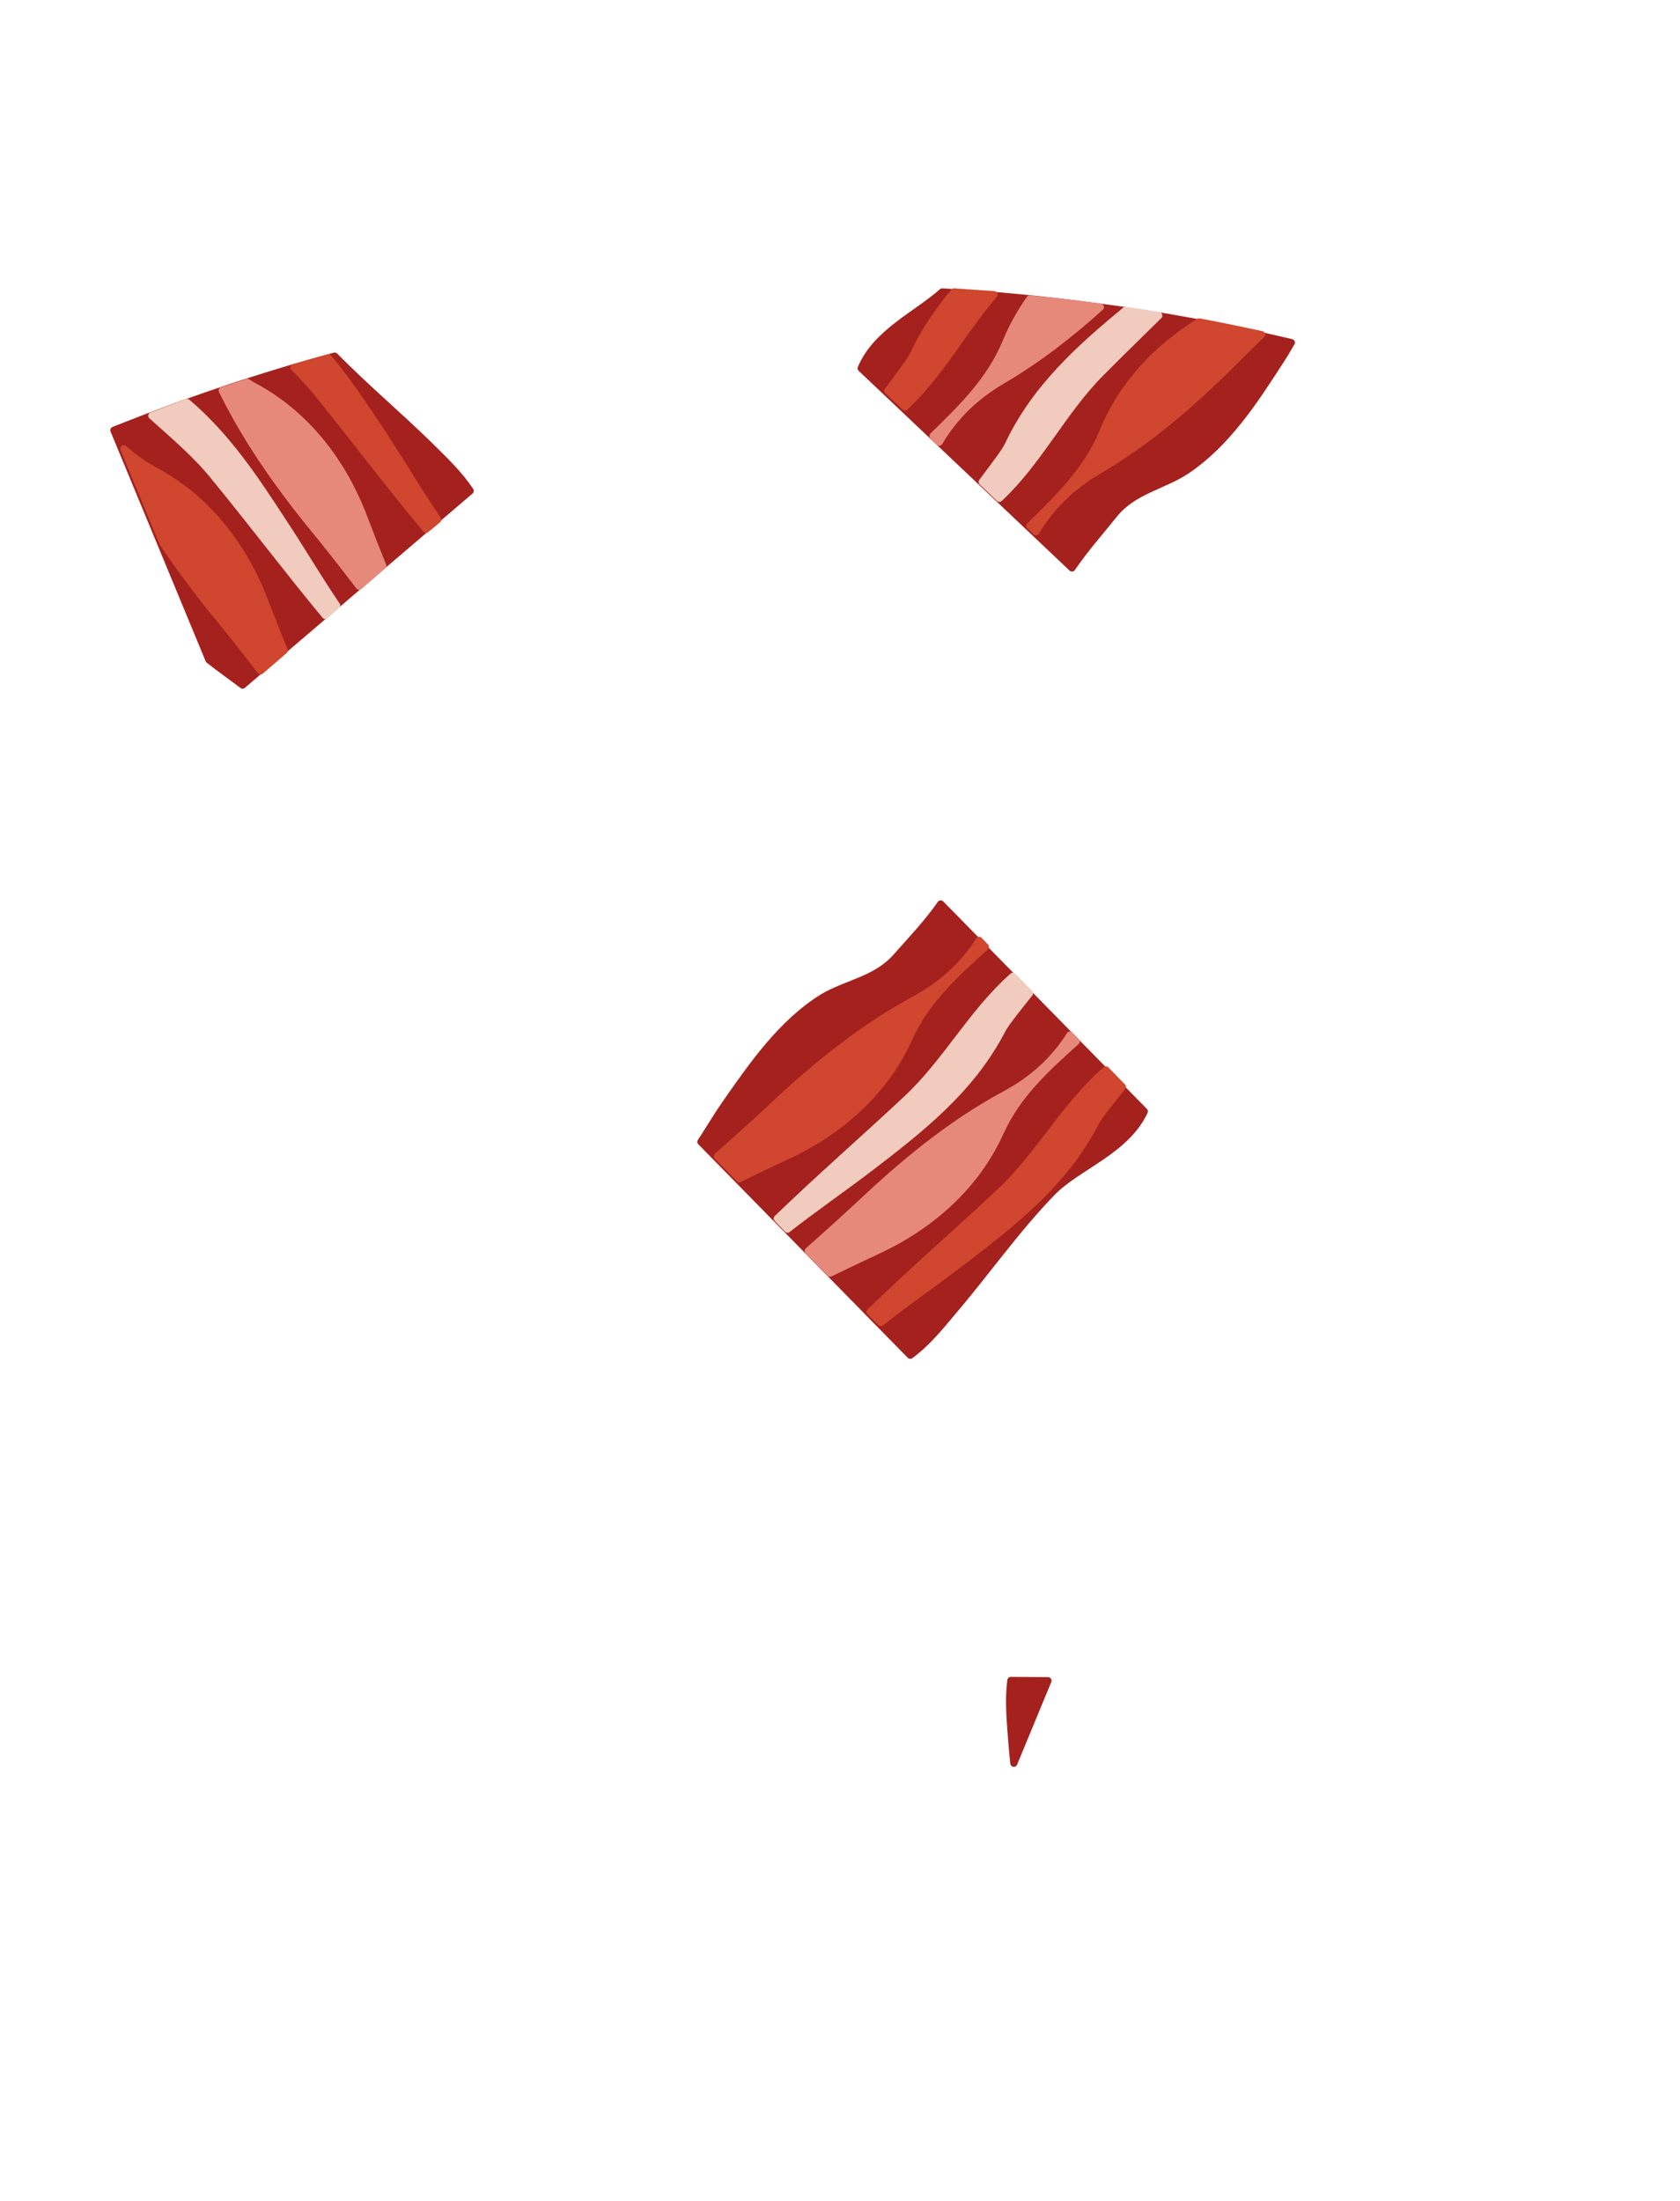 <?xml version="1.0" encoding="UTF-8"?>
<!DOCTYPE svg PUBLIC "-//W3C//DTD SVG 1.1//EN" "http://www.w3.org/Graphics/SVG/1.1/DTD/svg11.dtd">
<svg version="1.2" width="67.31mm" height="88.14mm" viewBox="0 0 6731 8814" preserveAspectRatio="xMidYMid" fill-rule="evenodd" stroke-width="28.222" stroke-linejoin="round" xmlns="http://www.w3.org/2000/svg" xmlns:ooo="http://xml.openoffice.org/svg/export" xmlns:xlink="http://www.w3.org/1999/xlink" xmlns:presentation="http://sun.com/xmlns/staroffice/presentation" xmlns:smil="http://www.w3.org/2001/SMIL20/" xmlns:anim="urn:oasis:names:tc:opendocument:xmlns:animation:1.0" xmlns:svg="urn:oasis:names:tc:opendocument:xmlns:svg-compatible:1.0" xml:space="preserve">
 <defs class="ClipPathGroup">
  <clipPath id="presentation_clip_path" clipPathUnits="userSpaceOnUse">
   <rect x="0" y="0" width="6731" height="8814"/>
  </clipPath>
  <clipPath id="presentation_clip_path_shrink" clipPathUnits="userSpaceOnUse">
   <rect x="6" y="8" width="6718" height="8797"/>
  </clipPath>
 </defs>
 <defs class="TextShapeIndex">
  <g ooo:slide="id1" ooo:id-list="id3 id4 id5 id6"/>
 </defs>
 <defs class="EmbeddedBulletChars">
  <g id="bullet-char-template-57356" transform="scale(0,-0)">
   <path d="M 580,1141 L 1163,571 580,0 -4,571 580,1141 Z"/>
  </g>
  <g id="bullet-char-template-57354" transform="scale(0,-0)">
   <path d="M 8,1128 L 1137,1128 1137,0 8,0 8,1128 Z"/>
  </g>
  <g id="bullet-char-template-10146" transform="scale(0,-0)">
   <path d="M 174,0 L 602,739 174,1481 1456,739 174,0 Z M 1358,739 L 309,1346 659,739 1358,739 Z"/>
  </g>
  <g id="bullet-char-template-10132" transform="scale(0,-0)">
   <path d="M 2015,739 L 1276,0 717,0 1260,543 174,543 174,936 1260,936 717,1481 1274,1481 2015,739 Z"/>
  </g>
  <g id="bullet-char-template-10007" transform="scale(0,-0)">
   <path d="M 0,-2 C -7,14 -16,27 -25,37 L 356,567 C 262,823 215,952 215,954 215,979 228,992 255,992 264,992 276,990 289,987 310,991 331,999 354,1012 L 381,999 492,748 772,1049 836,1024 860,1049 C 881,1039 901,1025 922,1006 886,937 835,863 770,784 769,783 710,716 594,584 L 774,223 C 774,196 753,168 711,139 L 727,119 C 717,90 699,76 672,76 641,76 570,178 457,381 L 164,-76 C 142,-110 111,-127 72,-127 30,-127 9,-110 8,-76 1,-67 -2,-52 -2,-32 -2,-23 -1,-13 0,-2 Z"/>
  </g>
  <g id="bullet-char-template-10004" transform="scale(0,-0)">
   <path d="M 285,-33 C 182,-33 111,30 74,156 52,228 41,333 41,471 41,549 55,616 82,672 116,743 169,778 240,778 293,778 328,747 346,684 L 369,508 C 377,444 397,411 428,410 L 1163,1116 C 1174,1127 1196,1133 1229,1133 1271,1133 1292,1118 1292,1087 L 1292,965 C 1292,929 1282,901 1262,881 L 442,47 C 390,-6 338,-33 285,-33 Z"/>
  </g>
  <g id="bullet-char-template-9679" transform="scale(0,-0)">
   <path d="M 813,0 C 632,0 489,54 383,161 276,268 223,411 223,592 223,773 276,916 383,1023 489,1130 632,1184 813,1184 992,1184 1136,1130 1245,1023 1353,916 1407,772 1407,592 1407,412 1353,268 1245,161 1136,54 992,0 813,0 Z"/>
  </g>
  <g id="bullet-char-template-8226" transform="scale(0,-0)">
   <path d="M 346,457 C 273,457 209,483 155,535 101,586 74,649 74,723 74,796 101,859 155,911 209,963 273,989 346,989 419,989 480,963 531,910 582,859 608,796 608,723 608,648 583,586 532,535 482,483 420,457 346,457 Z"/>
  </g>
  <g id="bullet-char-template-8211" transform="scale(0,-0)">
   <path d="M -4,459 L 1135,459 1135,606 -4,606 -4,459 Z"/>
  </g>
  <g id="bullet-char-template-61548" transform="scale(0,-0)">
   <path d="M 173,740 C 173,903 231,1043 346,1159 462,1274 601,1332 765,1332 928,1332 1067,1274 1183,1159 1299,1043 1357,903 1357,740 1357,577 1299,437 1183,322 1067,206 928,148 765,148 601,148 462,206 346,322 231,437 173,577 173,740 Z"/>
  </g>
 </defs>
 <g>
  <g id="id2" class="Master_Slide">
   <g id="bg-id2" class="Background"/>
   <g id="bo-id2" class="BackgroundObjects"/>
  </g>
 </g>
 <g class="SlideGroup">
  <g>
   <g id="container-id1">
    <g id="id1" class="Slide" clip-path="url(#presentation_clip_path)">
     <g class="Page">
      <g class="com.sun.star.drawing.ClosedBezierShape">
       <g id="id3">
        <rect class="BoundingBox" stroke="none" fill="none" x="455" y="1168" width="4721" height="5896"/>
        <path fill="rgb(164,33,30)" stroke="none" d="M 4378,1226 C 4647,1260 4912,1310 5174,1372 5160,1396 5146,1421 5131,1443 5026,1606 4915,1777 4753,1885 4662,1946 4542,1964 4465,2059 4407,2131 4345,2201 4295,2275 L 3450,1475 C 3511,1331 3673,1260 3775,1169 3976,1180 4178,1199 4378,1226 Z M 4062,7062 C 4059,7034 4056,7006 4054,6978 4048,6897 4039,6813 4050,6730 L 4199,6731 4062,7062 Z M 456,1723 C 746,1607 1041,1507 1341,1426 1462,1549 1595,1661 1719,1782 1776,1839 1838,1896 1884,1966 L 972,2744 C 927,2710 879,2676 837,2643 L 456,1723 Z M 2808,4573 C 2841,4523 2872,4470 2904,4424 3015,4265 3131,4097 3297,3994 3391,3938 3511,3924 3592,3831 3652,3763 3717,3695 3769,3620 L 4585,4451 C 4512,4609 4316,4672 4216,4775 4072,4923 3953,5094 3819,5251 3767,5313 3715,5378 3647,5428 L 2808,4573 Z "/>
        <path fill="none" stroke="rgb(164,33,30)" d="M 4378,1226 C 4647,1260 4912,1310 5174,1372 5160,1396 5146,1421 5131,1443 5026,1606 4915,1777 4753,1885 4662,1946 4542,1964 4465,2059 4407,2131 4345,2201 4295,2275 L 3450,1475 C 3511,1331 3673,1260 3775,1169 3976,1180 4178,1199 4378,1226 Z "/>
        <path fill="none" stroke="rgb(164,33,30)" d="M 4062,7062 C 4059,7034 4056,7006 4054,6978 4048,6897 4039,6813 4050,6730 L 4199,6731 4062,7062 Z "/>
        <path fill="none" stroke="rgb(164,33,30)" d="M 456,1723 C 746,1607 1041,1507 1341,1426 1462,1549 1595,1661 1719,1782 1776,1839 1838,1896 1884,1966 L 972,2744 C 927,2710 879,2676 837,2643 L 456,1723 Z "/>
        <path fill="none" stroke="rgb(164,33,30)" d="M 2808,4573 C 2841,4523 2872,4470 2904,4424 3015,4265 3131,4097 3297,3994 3391,3938 3511,3924 3592,3831 3652,3763 3717,3695 3769,3620 L 4585,4451 C 4512,4609 4316,4672 4216,4775 4072,4923 3953,5094 3819,5251 3767,5313 3715,5378 3647,5428 L 2808,4573 Z "/>
       </g>
      </g>
      <g class="com.sun.star.drawing.ClosedBezierShape">
       <g id="id4">
        <rect class="BoundingBox" stroke="none" fill="none" x="607" y="1242" width="4038" height="3683"/>
        <path fill="rgb(241,204,190)" stroke="none" d="M 4643,1264 C 4567,1339 4490,1413 4414,1490 4260,1643 4166,1844 4004,1996 L 3935,1930 C 3982,1867 4027,1809 4039,1783 4148,1552 4329,1392 4509,1243 4554,1249 4599,1257 4643,1264 Z M 750,1612 C 908,1746 1020,1915 1127,2079 1203,2193 1273,2313 1349,2425 L 1303,2465 C 1153,2284 1012,2097 862,1914 788,1821 697,1745 608,1665 655,1647 703,1630 750,1612 Z M 3114,4880 C 3283,4717 3460,4563 3632,4402 3791,4254 3893,4056 4058,3910 L 4125,3978 C 4076,4039 4030,4097 4017,4121 3891,4366 3684,4525 3486,4677 3376,4761 3262,4839 3155,4923 L 3114,4880 Z "/>
        <path fill="none" stroke="rgb(241,204,190)" d="M 4643,1264 C 4567,1339 4490,1413 4414,1490 4260,1643 4166,1844 4004,1996 L 3935,1930 C 3982,1867 4027,1809 4039,1783 4148,1552 4329,1392 4509,1243 4554,1249 4599,1257 4643,1264 Z "/>
        <path fill="none" stroke="rgb(241,204,190)" d="M 750,1612 C 908,1746 1020,1915 1127,2079 1203,2193 1273,2313 1349,2425 L 1303,2465 C 1153,2284 1012,2097 862,1914 788,1821 697,1745 608,1665 655,1647 703,1630 750,1612 Z "/>
        <path fill="none" stroke="rgb(241,204,190)" d="M 3114,4880 C 3283,4717 3460,4563 3632,4402 3791,4254 3893,4056 4058,3910 L 4125,3978 C 4076,4039 4030,4097 4017,4121 3891,4366 3684,4525 3486,4677 3376,4761 3262,4839 3155,4923 L 3114,4880 Z "/>
       </g>
      </g>
      <g class="com.sun.star.drawing.ClosedBezierShape">
       <g id="id5">
        <rect class="BoundingBox" stroke="none" fill="none" x="889" y="1196" width="3522" height="3905"/>
        <path fill="rgb(230,137,123)" stroke="none" d="M 4381,1226 C 4390,1227 4399,1229 4409,1230 4286,1341 4157,1441 4013,1525 3907,1588 3823,1669 3763,1771 L 3738,1746 C 3851,1636 3966,1525 4030,1371 4056,1308 4088,1251 4126,1197 4211,1205 4296,1215 4381,1226 Z M 991,1531 C 1000,1537 1009,1543 1019,1548 1222,1657 1366,1842 1450,2052 1477,2123 1505,2195 1534,2266 L 1439,2348 C 1373,2262 1307,2177 1238,2094 1104,1927 984,1755 890,1564 924,1554 957,1542 991,1531 Z M 3238,5010 C 3318,4939 3398,4867 3478,4792 3648,4634 3825,4492 4029,4382 4137,4324 4224,4245 4287,4145 L 4312,4171 C 4194,4277 4076,4383 4007,4536 3912,4746 3737,4902 3534,5000 3465,5033 3395,5065 3326,5099 L 3238,5010 Z "/>
        <path fill="none" stroke="rgb(230,137,123)" d="M 4381,1226 C 4390,1227 4399,1229 4409,1230 4286,1341 4157,1441 4013,1525 3907,1588 3823,1669 3763,1771 L 3738,1746 C 3851,1636 3966,1525 4030,1371 4056,1308 4088,1251 4126,1197 4211,1205 4296,1215 4381,1226 Z "/>
        <path fill="none" stroke="rgb(230,137,123)" d="M 991,1531 C 1000,1537 1009,1543 1019,1548 1222,1657 1366,1842 1450,2052 1477,2123 1505,2195 1534,2266 L 1439,2348 C 1373,2262 1307,2177 1238,2094 1104,1927 984,1755 890,1564 924,1554 957,1542 991,1531 Z "/>
        <path fill="none" stroke="rgb(230,137,123)" d="M 3238,5010 C 3318,4939 3398,4867 3478,4792 3648,4634 3825,4492 4029,4382 4137,4324 4224,4245 4287,4145 L 4312,4171 C 4194,4277 4076,4383 4007,4536 3912,4746 3737,4902 3534,5000 3465,5033 3395,5065 3326,5099 L 3238,5010 Z "/>
       </g>
      </g>
      <g class="com.sun.star.drawing.ClosedBezierShape">
       <g id="id6">
        <rect class="BoundingBox" stroke="none" fill="none" x="495" y="1168" width="4562" height="4131"/>
        <path fill="rgb(208,70,46)" stroke="none" d="M 3983,1180 C 3859,1324 3768,1497 3626,1630 L 3557,1565 C 3604,1502 3648,1444 3660,1418 3704,1325 3760,1244 3822,1169 3876,1173 3930,1177 3983,1180 Z M 5055,1340 C 5015,1378 4976,1417 4937,1456 4773,1619 4601,1768 4401,1885 4295,1947 4210,2029 4151,2130 L 4126,2106 C 4238,1996 4354,1885 4418,1731 4494,1542 4635,1394 4804,1289 4889,1305 4971,1322 5055,1340 Z M 496,1797 C 534,1831 577,1862 624,1887 827,1996 971,2181 1054,2391 1082,2462 1110,2535 1139,2605 L 1044,2687 C 979,2602 912,2517 842,2433 775,2348 711,2263 652,2174 L 496,1797 Z M 1316,1433 C 1396,1529 1465,1634 1532,1735 1608,1850 1677,1969 1754,2081 L 1707,2120 C 1557,1940 1416,1753 1268,1570 1239,1536 1210,1503 1178,1472 1223,1459 1270,1446 1316,1433 Z M 3486,5254 C 3655,5090 3832,4937 4004,4776 4163,4628 4264,4430 4431,4285 L 4497,4353 C 4448,4414 4402,4471 4389,4497 4263,4740 4057,4899 3858,5051 3749,5135 3635,5213 3529,5297 L 3486,5254 Z M 2874,4631 C 2954,4560 3035,4488 3114,4413 3284,4255 3462,4113 3665,4003 3773,3944 3860,3866 3923,3766 L 3948,3792 C 3831,3899 3712,4004 3643,4156 3549,4367 3374,4523 3170,4622 3101,4653 3031,4687 2962,4721 L 2874,4631 Z "/>
        <path fill="none" stroke="rgb(208,70,46)" d="M 3983,1180 C 3859,1324 3768,1497 3626,1630 L 3557,1565 C 3604,1502 3648,1444 3660,1418 3704,1325 3760,1244 3822,1169 L 3983,1180 Z "/>
        <path fill="none" stroke="rgb(208,70,46)" d="M 5055,1340 C 5015,1378 4976,1417 4937,1456 4773,1619 4601,1768 4401,1885 4295,1947 4210,2029 4151,2130 L 4126,2106 C 4238,1996 4354,1885 4418,1731 4494,1542 4635,1394 4804,1289 4889,1305 4971,1322 5055,1340 Z "/>
        <path fill="none" stroke="rgb(208,70,46)" d="M 496,1797 C 534,1831 577,1862 624,1887 827,1996 971,2181 1054,2391 1082,2462 1110,2535 1139,2605 L 1044,2687 C 979,2602 912,2517 842,2433 775,2348 711,2263 652,2174 L 496,1797 Z "/>
        <path fill="none" stroke="rgb(208,70,46)" d="M 1316,1433 C 1396,1529 1465,1634 1532,1735 1608,1850 1677,1969 1754,2081 L 1707,2120 C 1557,1940 1416,1753 1268,1570 1239,1536 1210,1503 1178,1472 1223,1459 1270,1446 1316,1433 Z "/>
        <path fill="none" stroke="rgb(208,70,46)" d="M 3486,5254 C 3655,5090 3832,4937 4004,4776 4163,4628 4264,4430 4431,4285 L 4497,4353 C 4448,4414 4402,4471 4389,4497 4263,4740 4057,4899 3858,5051 3749,5135 3635,5213 3529,5297 L 3486,5254 Z "/>
        <path fill="none" stroke="rgb(208,70,46)" d="M 2874,4631 C 2954,4560 3035,4488 3114,4413 3284,4255 3462,4113 3665,4003 3773,3944 3860,3866 3923,3766 L 3948,3792 C 3831,3899 3712,4004 3643,4156 3549,4367 3374,4523 3170,4622 3101,4653 3031,4687 2962,4721 L 2874,4631 Z "/>
       </g>
      </g>
     </g>
    </g>
   </g>
  </g>
 </g>
</svg>